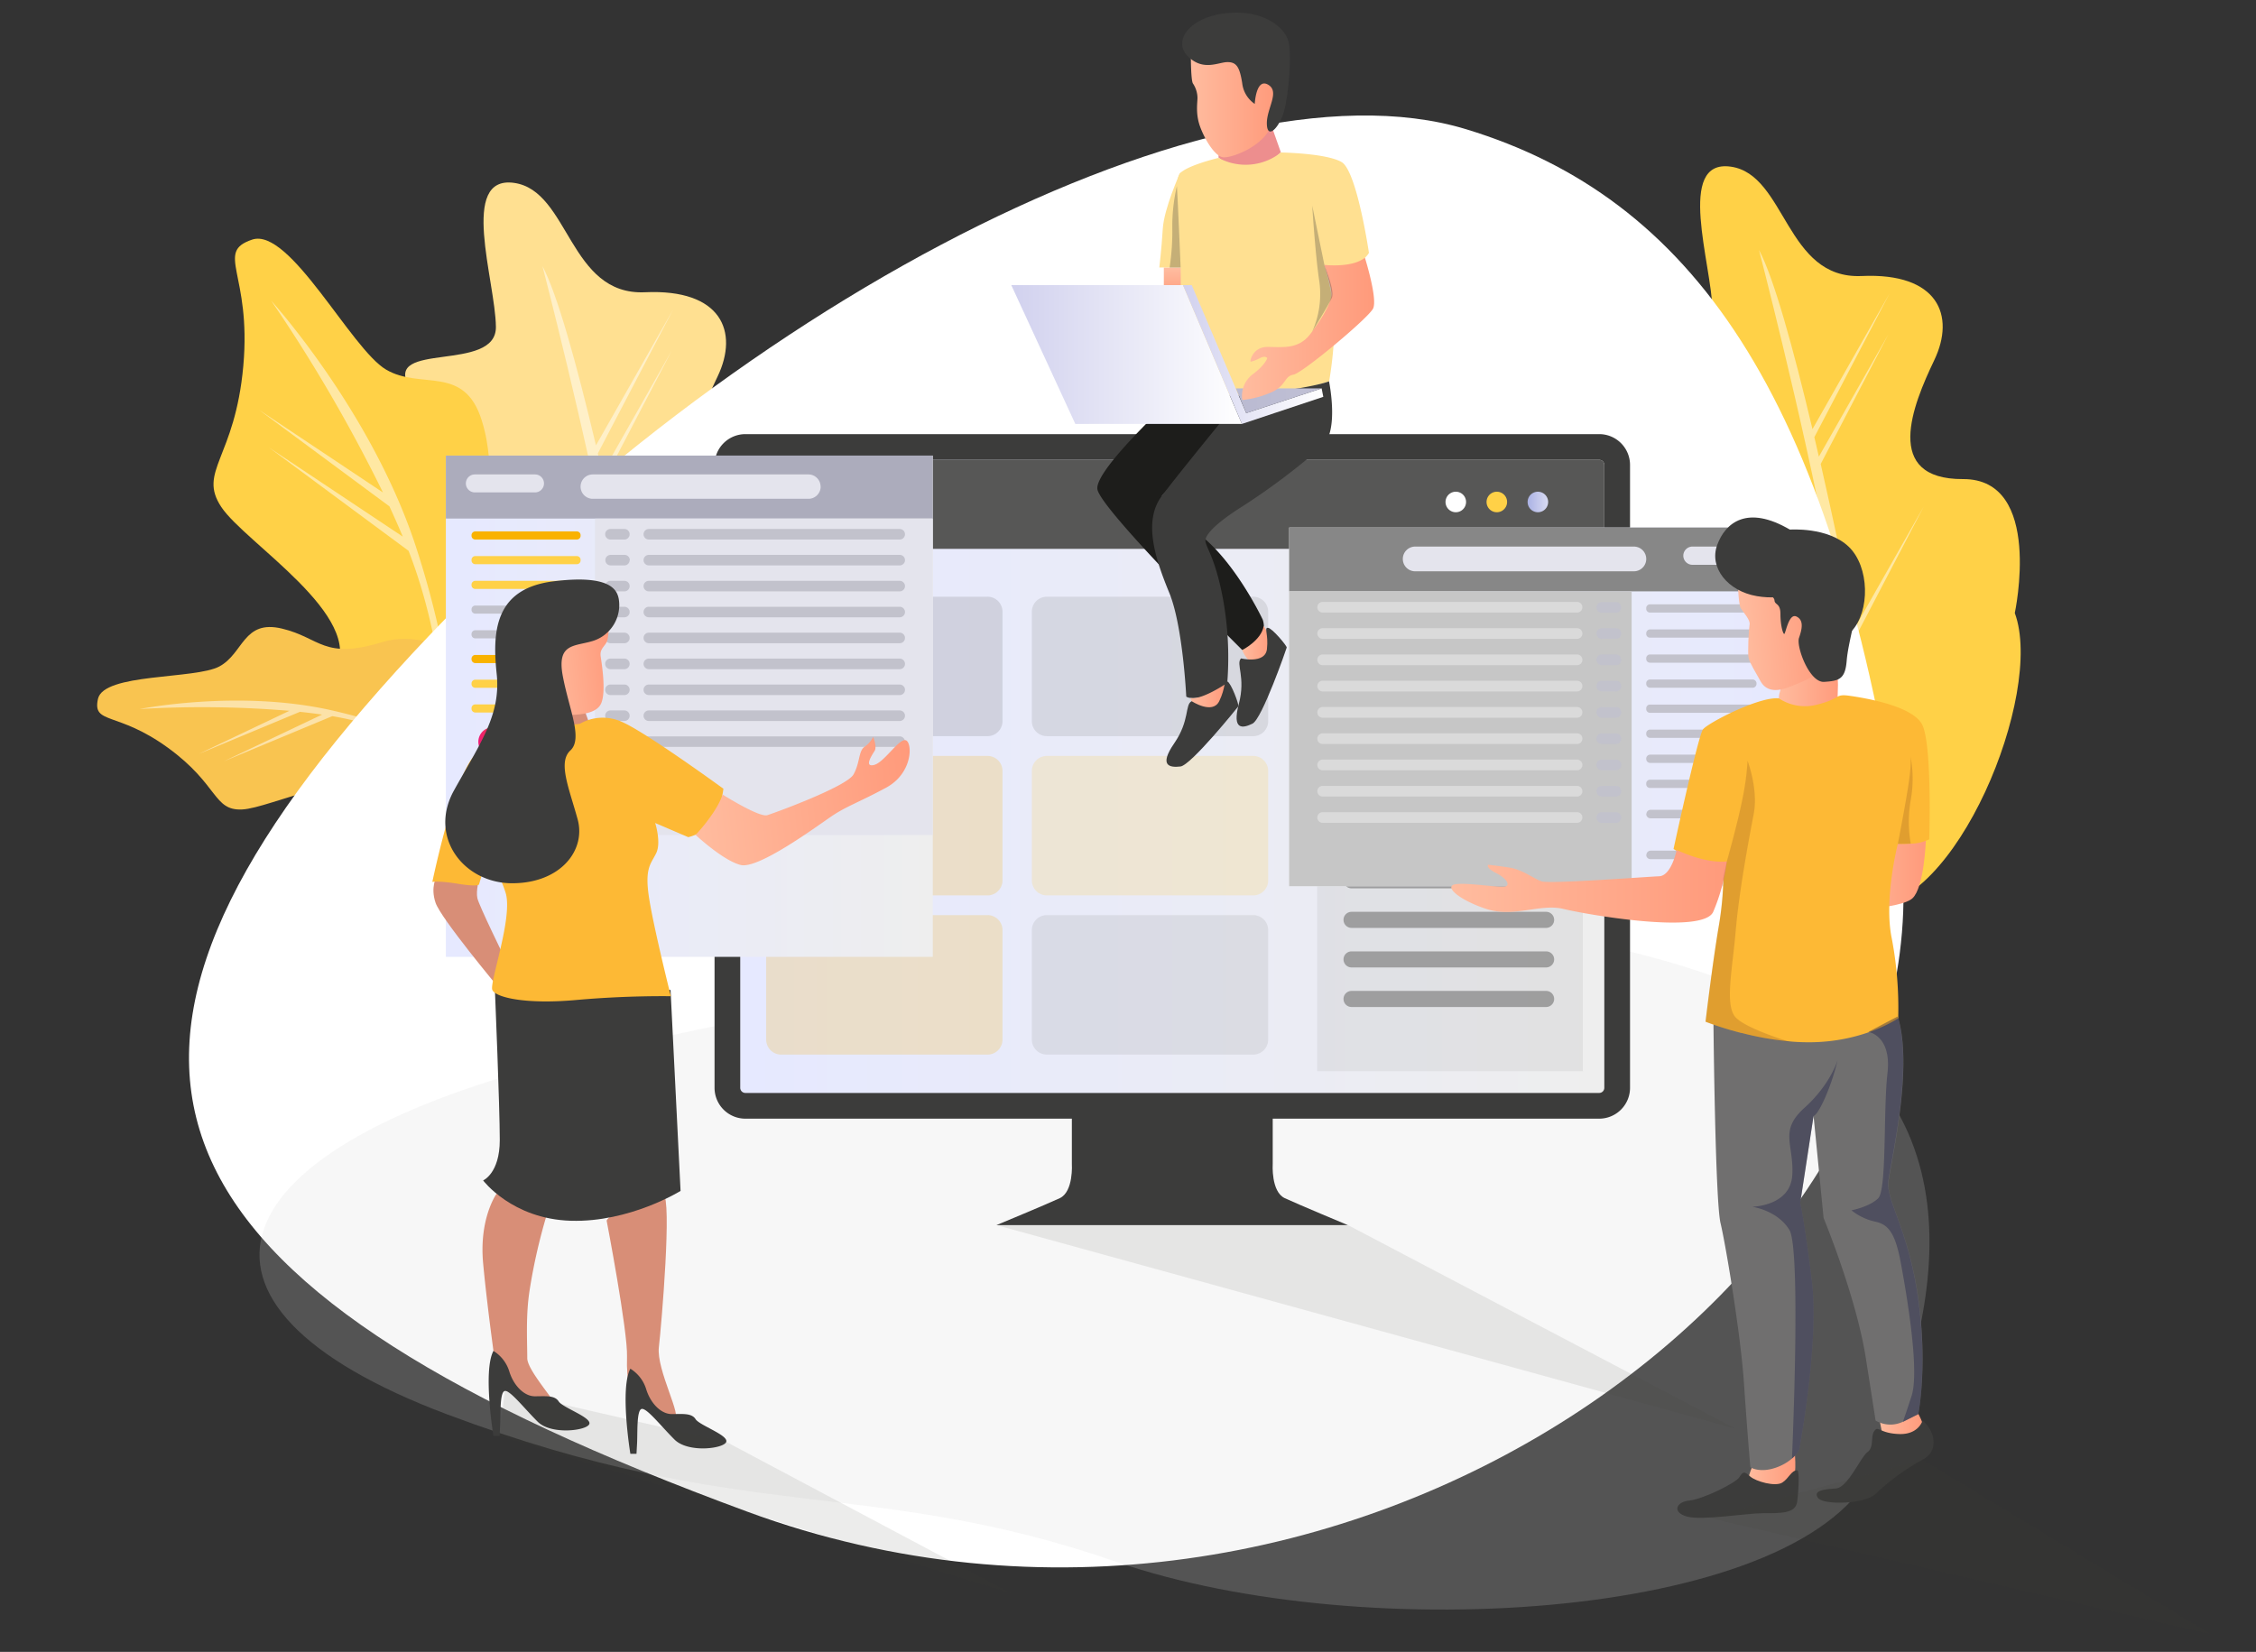 <svg id="Ebene_1" data-name="Ebene 1" xmlns="http://www.w3.org/2000/svg" xmlns:xlink="http://www.w3.org/1999/xlink" viewBox="0 0 600 439.41"><rect x="0" y="0" width="600" height="439.41" fill="#333333" stroke="none"/><defs><style>.cls-1,.cls-17{fill:#ffd147;}.cls-2,.cls-5{fill:#fff;}.cls-2{opacity:0.5;}.cls-3{fill:#ffe091;}.cls-4{fill:#f9c450;}.cls-24,.cls-6{fill:#dadada;}.cls-11,.cls-14,.cls-15,.cls-16,.cls-17,.cls-18,.cls-6{opacity:0.2;}.cls-45,.cls-54,.cls-7{fill:#3c3c3b;}.cls-8{fill:url(#linear-gradient);}.cls-9{fill:#575756;}.cls-10{fill:url(#linear-gradient-2);}.cls-11{fill:#b2b2b2;}.cls-12{fill:url(#linear-gradient-3);}.cls-13{fill:#828282;opacity:0.7;}.cls-14,.cls-27{fill:#706f6f;}.cls-15,.cls-20{fill:#878787;}.cls-16,.cls-48{fill:#f9b200;}.cls-18{fill:#9d9d9c;}.cls-19{fill:url(#linear-gradient-4);}.cls-21{fill:#c6c6c6;}.cls-22{fill:#e4e4ed;}.cls-23{fill:#c2c2cc;}.cls-25{fill:url(#linear-gradient-5);}.cls-26{fill:url(#linear-gradient-6);}.cls-28{fill:url(#linear-gradient-7);}.cls-29{fill:url(#linear-gradient-8);}.cls-30{fill:url(#linear-gradient-9);}.cls-31{fill:#fdb935;}.cls-32{fill:url(#linear-gradient-10);}.cls-33{fill:#3f0c12;opacity:0.15;}.cls-34{fill:#1f1f47;opacity:0.4;}.cls-35{fill:url(#linear-gradient-11);}.cls-36{fill:#ed8e8e;}.cls-37{fill:url(#linear-gradient-12);}.cls-38{fill:#1d1d1b;}.cls-39{fill:url(#linear-gradient-13);}.cls-40{fill:url(#linear-gradient-14);}.cls-41{fill:url(#linear-gradient-15);}.cls-42{fill:url(#linear-gradient-16);}.cls-43{fill:url(#linear-gradient-17);}.cls-44{fill:url(#linear-gradient-18);}.cls-45{opacity:0.3;}.cls-46{fill:url(#linear-gradient-19);}.cls-47{fill:#acacbc;}.cls-49{fill:url(#linear-gradient-20);}.cls-50{fill:url(#linear-gradient-21);}.cls-51{fill:#d88e77;}.cls-52{fill:url(#linear-gradient-22);}.cls-53{fill:url(#linear-gradient-23);}.cls-54{opacity:0.1;}</style><linearGradient id="linear-gradient" x1="196.87" y1="206.52" x2="426.68" y2="206.52" gradientUnits="userSpaceOnUse"><stop offset="0" stop-color="#e6e9ff"/><stop offset="1" stop-color="#eee"/></linearGradient><linearGradient id="linear-gradient-2" x1="406.28" y1="133.52" x2="411.74" y2="133.52" gradientUnits="userSpaceOnUse"><stop offset="0" stop-color="#abb2e4"/><stop offset="1" stop-color="#d9dcf3"/></linearGradient><linearGradient id="linear-gradient-3" x1="356.3" y1="163.11" x2="398.1" y2="163.11" gradientUnits="userSpaceOnUse"><stop offset="0" stop-color="#ed1775"/><stop offset="1" stop-color="#f26922"/></linearGradient><linearGradient id="linear-gradient-4" x1="13021.09" y1="188.03" x2="13152.39" y2="188.03" gradientTransform="matrix(-1, 0, 0, 1, 13495.25, 0)" xlink:href="#linear-gradient"/><linearGradient id="linear-gradient-5" x1="-2990.26" y1="378.75" x2="-2978.61" y2="378.75" gradientTransform="translate(3490.02)" gradientUnits="userSpaceOnUse"><stop offset="0" stop-color="#ffbc9f"/><stop offset="1" stop-color="#ff9a7b"/></linearGradient><linearGradient id="linear-gradient-6" x1="-3025.21" y1="391.92" x2="-3012.53" y2="391.92" xlink:href="#linear-gradient-5"/><linearGradient id="linear-gradient-7" x1="-3000.45" y1="231.54" x2="-2977.83" y2="231.54" xlink:href="#linear-gradient-5"/><linearGradient id="linear-gradient-8" x1="-3016.91" y1="183.8" x2="-3000.65" y2="183.8" xlink:href="#linear-gradient-5"/><linearGradient id="linear-gradient-9" x1="-3010.28" y1="-144.55" x2="-2987.89" y2="-144.55" gradientTransform="translate(3474.34 43.19) rotate(-5.12)" xlink:href="#linear-gradient-5"/><linearGradient id="linear-gradient-10" x1="-3104.03" y1="235.76" x2="-3030.74" y2="235.76" xlink:href="#linear-gradient-5"/><linearGradient id="linear-gradient-11" x1="11007.74" y1="71.52" x2="11007.74" y2="79.31" gradientTransform="translate(-10695.09)" xlink:href="#linear-gradient-5"/><linearGradient id="linear-gradient-12" x1="11011.81" y1="28.47" x2="11034.53" y2="28.47" gradientTransform="translate(-10695.09)" xlink:href="#linear-gradient-5"/><linearGradient id="linear-gradient-13" x1="11011.7" y1="185.42" x2="11021.13" y2="185.42" gradientTransform="translate(-10695.09)" xlink:href="#linear-gradient-5"/><linearGradient id="linear-gradient-14" x1="11025.43" y1="171.57" x2="11033.33" y2="171.57" gradientTransform="translate(-10695.09)" xlink:href="#linear-gradient-5"/><linearGradient id="linear-gradient-15" x1="10964.05" y1="94.3" x2="11025.38" y2="94.3" gradientTransform="translate(-10695.09)" gradientUnits="userSpaceOnUse"><stop offset="0" stop-color="#d1d1ee"/><stop offset="1" stop-color="#fff"/></linearGradient><linearGradient id="linear-gradient-16" x1="11009.71" y1="94.3" x2="11047.03" y2="94.3" xlink:href="#linear-gradient-15"/><linearGradient id="linear-gradient-17" x1="11023.79" y1="106.6" x2="11046.59" y2="106.6" gradientTransform="translate(-10695.09)" gradientUnits="userSpaceOnUse"><stop offset="0" stop-color="#babad1"/><stop offset="1" stop-color="#c0c0d5"/></linearGradient><linearGradient id="linear-gradient-18" x1="11025.44" y1="87.46" x2="11060.55" y2="87.46" gradientTransform="translate(-10695.09)" xlink:href="#linear-gradient-5"/><linearGradient id="linear-gradient-19" x1="118.58" y1="187.86" x2="248.08" y2="187.86" xlink:href="#linear-gradient"/><linearGradient id="linear-gradient-20" x1="127.18" y1="197.32" x2="134.96" y2="197.32" xlink:href="#linear-gradient-3"/><linearGradient id="linear-gradient-21" x1="127.18" y1="208.07" x2="134.96" y2="208.07" gradientUnits="userSpaceOnUse"><stop offset="0" stop-color="#50a3e2"/><stop offset="1" stop-color="#4452b3"/></linearGradient><linearGradient id="linear-gradient-22" x1="167.36" y1="139.08" x2="186.81" y2="139.08" gradientTransform="translate(-37.15 57.8) rotate(-6.03)" xlink:href="#linear-gradient-5"/><linearGradient id="linear-gradient-23" x1="203.59" y1="180.9" x2="262.64" y2="180.9" gradientTransform="translate(-37.15 57.8) rotate(-6.03)" xlink:href="#linear-gradient-5"/></defs><path class="cls-1" d="M535.85,163.07s7.69-35.73-13.76-35.63-13.39-19.66-7.67-31.61,1-23.34-19.29-22.41-20.08-27-34.81-29.09-5.05,26-4.86,38.29-30.07,3.67-23.09,15.91,22.36,30.41,16.39,35.38-16.3,13.05-5.31,21,25.55,14.91,22.1,26.86S443.48,198.13,454,208.31s19.39,31.54,42.64,32.84S543.82,184.6,535.85,163.07Z"/><path class="cls-2" d="M502.06,210.41s-.18-1-.52-2.79l.28-1.26-.53-.05c-.3-1.64-.7-3.73-1.18-6.21l0-.1h0c-1.45-7.58-3.61-18.7-6.19-31.37l17.71-33.88-18.11,31.9c-2.77-13.57-6-28.76-9.29-43.23l18-34.5-18.49,32.55q-.6-2.61-1.2-5.18l20-38.24-20.5,36.1c-5.12-21.6-10.29-40.32-14.22-47.65,0,0,11.39,43.75,18.32,80.19l-31.93-12.35,32.29,14.25c.22,1.22.45,2.44.67,3.64,3.55,19.7,7.16,36.25,9.78,47.5l-33.45-2.84,33.87,4.64c.39,1.64.75,3.16,1.09,4.54l-33.27-2.82,33.7,4.61c1.23,5,2,7.81,2,7.81Z"/><path class="cls-3" d="M212.28,167.39s7.69-35.73-13.77-35.63-13.38-19.66-7.66-31.61,1-23.34-19.29-22.41-20.09-27-34.82-29.09-5,25.95-4.85,38.29-30.07,3.67-23.09,15.91,22.36,30.41,16.38,35.38-16.29,13.05-5.3,21S145.42,174.09,142,186s-22.07,16.41-11.59,26.6,19.39,31.53,42.65,32.83S220.25,188.92,212.28,167.39Z"/><path class="cls-2" d="M178.49,214.73s-.18-1-.52-2.79l.28-1.26-.53-.05c-.31-1.64-.7-3.73-1.18-6.21l0-.1h0c-1.45-7.58-3.61-18.69-6.18-31.37l17.71-33.88L169.93,171c-2.76-13.57-6-28.76-9.28-43.23l18-34.5L160.2,125.79q-.6-2.61-1.2-5.18l20-38.24-20.5,36.1c-5.12-21.6-10.29-40.32-14.22-47.65,0,0,11.39,43.75,18.32,80.19l-31.93-12.35,32.28,14.25c.23,1.22.46,2.44.67,3.64,3.56,19.7,7.17,36.25,9.79,47.5L140,201.21l33.87,4.64c.39,1.64.75,3.16,1.09,4.54l-33.27-2.82,33.7,4.61c1.23,5,2,7.81,2,7.81Z"/><path class="cls-1" d="M153.89,204s8.36-38.88-9.88-55.38-11.2-21.83-15.89-36.81-16.18-8-25.48-13.52S77.06,60.37,67.06,63.74s-.14,8.93-2.35,33.59-12.18,28-5.85,37.54,38.4,29,30.29,43.57-19.86,17.91-5.6,27-2.09,30,16.65,34.86S148.33,234.82,153.89,204Z"/><path class="cls-2" d="M122.34,211.86s0-6.47-1.16-16.76l24.42-26.42-24.57,24v.9q-.31-2.77-.74-5.85l24-26L120,185.49A237.56,237.56,0,0,0,110.14,144c-12-35.34-38-64-38-64a412.45,412.45,0,0,1,29.71,51L68.86,109l34.71,25.69c1.23,2.66,2.42,5.35,3.55,8.05L71.48,119l37.18,27.52c12.52,32.1,10.29,67,10.29,67Z"/><path class="cls-4" d="M137.34,184.23s-19.62-18.32-35.49-13.47S85.32,169.68,75,167.21s-10.21,6.61-16.66,10.07S27.55,179,26.05,185.92s5.11,3.17,18.63,13,12,16.76,19.71,16.4,30.1-12.19,35.74-2.44,3.48,17.71,13.7,12.6,16.65,11.61,26,2.44S153.29,198.14,137.34,184.23Z"/><path class="cls-2" d="M131,205.24s-3.76-2.22-10.1-5.14L114,176.81l5.39,22.54.51.32c-1.14-.52-2.36-1.06-3.64-1.6l-6.73-22.93,5.32,22.34a160.36,160.36,0,0,0-27.45-8.71c-24.61-5.32-50.26-.16-50.26-.16a278.79,278.79,0,0,1,39.82.47L52.86,200.55l26.91-11.2c2,.21,3.94.46,5.89.73L59.55,202.5l28.83-12c22.92,3.87,42.34,17.25,42.34,17.25Z"/><path class="cls-5" d="M389.91,34.37c59.46,18.09,97,69.59,115,186.29S356.26,460.06,198.75,402.11,12,286.78,97,188C184.54,86.25,320.55,13.27,389.91,34.37Z"/><path class="cls-6" d="M334.19,252.28s-87.1,5.86-182.56,29.34S41,346.92,118.87,376.21c79.2,29.77,112,16.42,178,39.23s184.36,15.37,201.87-25.83S530.37,288.74,462,262.06,334.19,252.28,334.19,252.28Z"/><path class="cls-7" d="M341.7,318.72c-3.71-1.73-3.21-9.15-3.21-9.15v-15H285.07v15s.49,7.42-3.22,9.15S265,325.89,265,325.89h93.48S345.41,320.44,341.7,318.72Z"/><path class="cls-7" d="M198.25,115.48H425.32a8.2,8.2,0,0,1,8.2,8.2V289.36a8.21,8.21,0,0,1-8.21,8.21H198.24a8.2,8.2,0,0,1-8.2-8.2V123.69a8.21,8.21,0,0,1,8.21-8.21Z"/><path class="cls-8" d="M426.68,123.69V289.35a1.37,1.37,0,0,1-1.36,1.38H198.24a1.37,1.37,0,0,1-1.37-1.38V123.69a1.37,1.37,0,0,1,1.37-1.37H425.32A1.36,1.36,0,0,1,426.68,123.69Z"/><path class="cls-9" d="M426.68,123.69V146H196.87V123.69a1.37,1.37,0,0,1,1.37-1.37H425.32A1.36,1.36,0,0,1,426.68,123.69Z"/><path class="cls-5" d="M389.91,133.52a2.73,2.73,0,1,1-2.72-2.72A2.72,2.72,0,0,1,389.91,133.52Z"/><path class="cls-1" d="M400.82,133.52a2.73,2.73,0,1,1-2.72-2.72A2.72,2.72,0,0,1,400.82,133.52Z"/><path class="cls-10" d="M411.74,133.52A2.73,2.73,0,1,1,409,130.8,2.73,2.73,0,0,1,411.74,133.52Z"/><rect class="cls-11" x="350.31" y="149.69" width="70.66" height="135.26"/><path class="cls-12" d="M398.1,163.11c0,2.41-2.28,4.37-5.08,4.37H361.38c-2.81,0-5.08-2-5.08-4.37h0c0-2.42,2.27-4.38,5.08-4.38H393c2.8,0,5.08,2,5.08,4.38Z"/><path class="cls-13" d="M413.34,181.55a2.14,2.14,0,0,1-2.14,2.14H359.45a2.13,2.13,0,0,1-2.13-2.14h0a2.13,2.13,0,0,1,2.13-2.14H411.2a2.14,2.14,0,0,1,2.14,2.14Z"/><path class="cls-13" d="M413.34,192.07a2.14,2.14,0,0,1-2.14,2.14H359.45a2.13,2.13,0,0,1-2.13-2.14h0a2.13,2.13,0,0,1,2.13-2.14H411.2a2.14,2.14,0,0,1,2.14,2.14Z"/><path class="cls-13" d="M413.34,202.59a2.14,2.14,0,0,1-2.14,2.15H359.45a2.14,2.14,0,0,1-2.13-2.15h0a2.13,2.13,0,0,1,2.13-2.14H411.2a2.14,2.14,0,0,1,2.14,2.14Z"/><path class="cls-13" d="M413.34,213.12a2.13,2.13,0,0,1-2.14,2.13H359.45a2.13,2.13,0,0,1-2.13-2.13h0a2.13,2.13,0,0,1,2.13-2.14H411.2a2.14,2.14,0,0,1,2.14,2.14Z"/><path class="cls-13" d="M413.34,223.64a2.14,2.14,0,0,1-2.14,2.14H359.45a2.13,2.13,0,0,1-2.13-2.14h0a2.13,2.13,0,0,1,2.13-2.14H411.2a2.14,2.14,0,0,1,2.14,2.14Z"/><path class="cls-13" d="M413.34,234.16a2.14,2.14,0,0,1-2.14,2.14H359.45a2.13,2.13,0,0,1-2.13-2.14h0a2.13,2.13,0,0,1,2.13-2.14H411.2a2.14,2.14,0,0,1,2.14,2.14Z"/><path class="cls-13" d="M413.34,244.68a2.14,2.14,0,0,1-2.14,2.15H359.45a2.14,2.14,0,0,1-2.13-2.15h0a2.13,2.13,0,0,1,2.13-2.13H411.2a2.13,2.13,0,0,1,2.14,2.13Z"/><path class="cls-13" d="M413.34,255.21a2.13,2.13,0,0,1-2.14,2.13H359.45a2.13,2.13,0,0,1-2.13-2.13h0a2.13,2.13,0,0,1,2.13-2.14H411.2a2.14,2.14,0,0,1,2.14,2.14Z"/><path class="cls-13" d="M413.34,265.73a2.14,2.14,0,0,1-2.14,2.14H359.45a2.13,2.13,0,0,1-2.13-2.14h0a2.13,2.13,0,0,1,2.13-2.14H411.2a2.14,2.14,0,0,1,2.14,2.14Z"/><path class="cls-14" d="M266.62,192a4,4,0,0,1-4.12,3.82H207.9a4,4,0,0,1-4.13-3.82V162.55a4,4,0,0,1,4.13-3.82h54.6a4,4,0,0,1,4.12,3.82Z"/><path class="cls-15" d="M337.28,192a4,4,0,0,1-4.12,3.82h-54.6a4,4,0,0,1-4.13-3.82V162.55a4,4,0,0,1,4.13-3.82h54.6a4,4,0,0,1,4.12,3.82Z"/><path class="cls-16" d="M266.62,234.36a4,4,0,0,1-4.12,3.82H207.9a4,4,0,0,1-4.13-3.82V204.9a4,4,0,0,1,4.13-3.82h54.6a4,4,0,0,1,4.12,3.82Z"/><path class="cls-17" d="M337.28,234.36a4,4,0,0,1-4.12,3.82h-54.6a4,4,0,0,1-4.13-3.82V204.9a4,4,0,0,1,4.13-3.82h54.6a4,4,0,0,1,4.12,3.82Z"/><path class="cls-16" d="M266.62,276.71a4,4,0,0,1-4.12,3.82H207.9a4,4,0,0,1-4.13-3.82V247.24a4,4,0,0,1,4.13-3.82h54.6a4,4,0,0,1,4.12,3.82Z"/><path class="cls-18" d="M337.28,276.71a4,4,0,0,1-4.12,3.82h-54.6a4,4,0,0,1-4.13-3.82V247.24a4,4,0,0,1,4.13-3.82h54.6a4,4,0,0,1,4.12,3.83Z"/><rect class="cls-19" x="342.86" y="140.32" width="131.29" height="95.42"/><rect class="cls-20" x="342.86" y="140.32" width="131.29" height="16.98"/><rect class="cls-21" x="342.86" y="157.3" width="91.09" height="78.43"/><path class="cls-22" d="M447.69,147.82a2.43,2.43,0,0,0,2.43,2.42h16.21a2.43,2.43,0,0,0,2.42-2.42h0a2.43,2.43,0,0,0-2.42-2.43H450.12a2.43,2.43,0,0,0-2.43,2.43Z"/><path class="cls-22" d="M373.09,148.68a3.28,3.28,0,0,0,3.28,3.29h58.17a3.29,3.29,0,0,0,3.29-3.29h0a3.29,3.29,0,0,0-3.29-3.29H376.37a3.29,3.29,0,0,0-3.28,3.29Z"/><path class="cls-23" d="M424.59,161.53A1.42,1.42,0,0,0,426,163h3.77a1.42,1.42,0,0,0,1.42-1.42h0a1.43,1.43,0,0,0-1.42-1.42H426a1.43,1.43,0,0,0-1.42,1.42Z"/><path class="cls-24" d="M350.35,161.53a1.43,1.43,0,0,0,1.42,1.42h67.65a1.42,1.42,0,0,0,1.43-1.42h0a1.43,1.43,0,0,0-1.43-1.42H351.77a1.43,1.43,0,0,0-1.42,1.42Z"/><path class="cls-23" d="M424.59,168.52a1.43,1.43,0,0,0,1.42,1.42h3.77a1.43,1.43,0,0,0,1.42-1.42h0a1.43,1.43,0,0,0-1.42-1.42H426a1.43,1.43,0,0,0-1.42,1.42Z"/><path class="cls-24" d="M350.35,168.52a1.43,1.43,0,0,0,1.42,1.42h67.65a1.43,1.43,0,0,0,1.43-1.42h0a1.43,1.43,0,0,0-1.43-1.42H351.77a1.43,1.43,0,0,0-1.42,1.42Z"/><path class="cls-23" d="M424.59,175.51a1.43,1.43,0,0,0,1.42,1.43h3.77a1.43,1.43,0,0,0,1.42-1.43h0a1.43,1.43,0,0,0-1.42-1.42H426a1.43,1.43,0,0,0-1.42,1.42Z"/><path class="cls-24" d="M350.35,175.51a1.43,1.43,0,0,0,1.42,1.43h67.65a1.43,1.43,0,0,0,1.43-1.43h0a1.43,1.43,0,0,0-1.43-1.42H351.77a1.43,1.43,0,0,0-1.42,1.42Z"/><path class="cls-23" d="M424.59,182.5a1.43,1.43,0,0,0,1.42,1.43h3.77a1.43,1.43,0,0,0,1.42-1.43h0a1.43,1.43,0,0,0-1.42-1.42H426a1.43,1.43,0,0,0-1.42,1.42Z"/><path class="cls-24" d="M350.35,182.5a1.43,1.43,0,0,0,1.42,1.43h67.65a1.43,1.43,0,0,0,1.43-1.43h0a1.43,1.43,0,0,0-1.43-1.42H351.77a1.43,1.43,0,0,0-1.42,1.42Z"/><path class="cls-23" d="M424.59,189.49a1.43,1.43,0,0,0,1.42,1.43h3.77a1.43,1.43,0,0,0,1.42-1.43h0a1.43,1.43,0,0,0-1.42-1.42H426a1.43,1.43,0,0,0-1.42,1.42Z"/><path class="cls-24" d="M350.35,189.49a1.43,1.43,0,0,0,1.42,1.43h67.65a1.43,1.43,0,0,0,1.43-1.43h0a1.43,1.43,0,0,0-1.43-1.42H351.77a1.43,1.43,0,0,0-1.42,1.42Z"/><path class="cls-23" d="M424.59,196.49a1.43,1.43,0,0,0,1.42,1.42h3.77a1.43,1.43,0,0,0,1.42-1.42h0a1.42,1.42,0,0,0-1.42-1.42H426a1.42,1.42,0,0,0-1.42,1.42Z"/><path class="cls-24" d="M350.35,196.49a1.43,1.43,0,0,0,1.42,1.42h67.65a1.43,1.43,0,0,0,1.43-1.42h0a1.42,1.42,0,0,0-1.43-1.42H351.77a1.42,1.42,0,0,0-1.42,1.42Z"/><path class="cls-23" d="M424.59,203.48A1.43,1.43,0,0,0,426,204.9h3.77a1.43,1.43,0,0,0,1.42-1.42h0a1.42,1.42,0,0,0-1.42-1.42H426a1.42,1.42,0,0,0-1.42,1.42Z"/><path class="cls-24" d="M350.35,203.48a1.43,1.43,0,0,0,1.42,1.42h67.65a1.43,1.43,0,0,0,1.43-1.42h0a1.42,1.42,0,0,0-1.43-1.42H351.77a1.42,1.42,0,0,0-1.42,1.42Z"/><path class="cls-23" d="M424.59,210.47a1.43,1.43,0,0,0,1.42,1.42h3.77a1.43,1.43,0,0,0,1.42-1.42h0a1.42,1.42,0,0,0-1.42-1.42H426a1.42,1.42,0,0,0-1.42,1.42Z"/><path class="cls-24" d="M350.35,210.47a1.43,1.43,0,0,0,1.42,1.42h67.65a1.43,1.43,0,0,0,1.43-1.42h0a1.42,1.42,0,0,0-1.43-1.42H351.77a1.42,1.42,0,0,0-1.42,1.42Z"/><path class="cls-23" d="M424.59,217.46a1.43,1.43,0,0,0,1.42,1.42h3.77a1.43,1.43,0,0,0,1.42-1.42h0a1.43,1.43,0,0,0-1.42-1.42H426a1.43,1.43,0,0,0-1.42,1.42Z"/><path class="cls-24" d="M350.35,217.46a1.43,1.43,0,0,0,1.42,1.42h67.65a1.43,1.43,0,0,0,1.43-1.42h0a1.42,1.42,0,0,0-1.43-1.42H351.77a1.42,1.42,0,0,0-1.42,1.42Z"/><path class="cls-23" d="M437.83,161.86a1,1,0,0,0,1,1.09h27.33a1.05,1.05,0,0,0,1-1.09h0a1.05,1.05,0,0,0-1-1.1H438.83a1,1,0,0,0-1,1.1Z"/><path class="cls-23" d="M437.83,168.52a1,1,0,0,0,1,1.1h27.33a1.05,1.05,0,0,0,1-1.1h0a1.06,1.06,0,0,0-1-1.1H438.83a1.05,1.05,0,0,0-1,1.1Z"/><path class="cls-23" d="M437.83,175.18a1,1,0,0,0,1,1.1h27.33a1.05,1.05,0,0,0,1-1.1h0a1.05,1.05,0,0,0-1-1.09H438.83a1,1,0,0,0-1,1.09Z"/><path class="cls-23" d="M437.83,181.85a1.05,1.05,0,0,0,1,1.1h27.33a1.06,1.06,0,0,0,1-1.1h0a1.05,1.05,0,0,0-1-1.1H438.83a1,1,0,0,0-1,1.1Z"/><path class="cls-23" d="M437.83,188.51a1,1,0,0,0,1,1.1h27.33a1.05,1.05,0,0,0,1-1.1h0a1.05,1.05,0,0,0-1-1.09H438.83a1,1,0,0,0-1,1.09Z"/><path class="cls-23" d="M437.83,195.17a1,1,0,0,0,1,1.1h27.33a1.05,1.05,0,0,0,1-1.1h0a1.05,1.05,0,0,0-1-1.09H438.83a1,1,0,0,0-1,1.09Z"/><path class="cls-23" d="M437.83,201.84a1.05,1.05,0,0,0,1,1.1h27.33a1.06,1.06,0,0,0,1-1.1h0a1.06,1.06,0,0,0-1-1.1H438.83a1.05,1.05,0,0,0-1,1.1Z"/><path class="cls-23" d="M437.83,208.5a1,1,0,0,0,1,1.1h27.33a1.05,1.05,0,0,0,1-1.1h0a1.05,1.05,0,0,0-1-1.09H438.83a1,1,0,0,0-1,1.09Z"/><path class="cls-23" d="M457.55,217.5a3.94,3.94,0,1,0,3.94-3.94A3.94,3.94,0,0,0,457.55,217.5Z"/><path class="cls-23" d="M457.55,228.41a3.94,3.94,0,1,0,3.94-3.95A3.94,3.94,0,0,0,457.55,228.41Z"/><path class="cls-23" d="M437.83,216.54a1.14,1.14,0,0,0,1.13,1.14h14.5a1.13,1.13,0,0,0,1.13-1.14h0a1.12,1.12,0,0,0-1.13-1.13H439a1.13,1.13,0,0,0-1.13,1.13Z"/><path class="cls-23" d="M437.83,227.41a1.13,1.13,0,0,0,1.13,1.13h14.5a1.12,1.12,0,0,0,1.13-1.13h0a1.13,1.13,0,0,0-1.13-1.13H439a1.14,1.14,0,0,0-1.13,1.13Z"/><path class="cls-25" d="M509,374s3,4.8,2.34,5.78a11.94,11.94,0,0,1-6.35,3.63c-2.66.39-4.42-2.16-4.42-2.16l-.78-4Z"/><path class="cls-26" d="M477.31,386.37s.88,7.36-1.28,9.32-10.78,2.74-11.17,0,1.57-6.38,1.57-6.38Z"/><path class="cls-27" d="M510.18,376.18l-4,2s0,0-.07,0a7.69,7.69,0,0,1-7.29-.32s0-.12-2.54-16.28C493.78,345.2,485,324,485,324l-2.67-27.15L478.78,320s1.13,4.51,3.12,20.93-3.41,44.84-3.41,44.84a7.94,7.94,0,0,1-1.84,2.15l-.06.06a13.21,13.21,0,0,1-4,2.32c-4.53,1.69-7.07,0-7.07,0s-.85-9.78-1.71-22.51-4.8-36.48-6.22-42.42-1.88-52.89-1.88-52.89,44.34-15,49-2c.05.13.09.25.14.37,4,13.64-2,38.4-2.59,43.49s5.39,13,7.93,31.11S510.18,376.18,510.18,376.18Z"/><path class="cls-28" d="M512.19,223.66s-.44,12.44-3.57,15.3-19.05,3.26-19.05,3.26l10.75-21.36Z"/><path class="cls-29" d="M473.33,178.82s.76,3.26,0,5.36.56,7,1.11,7.78,2.16-2.76,8.27-3.86,7.3,2.89,6.39,1.79.09-8.09-.45-9.73-1.37-4.65-1.37-4.65Z"/><path class="cls-30" d="M462.14,152.86s.09,7.78.84,8.95,2.55,3.1,2.34,4.28-.58,7.69-.25,9,1.8,3.68,3.15,6.11,3.84,3.07,7.81,1.49,9.36-3.83,10-6.28-1.19-23.15-7.46-25.47S462.14,152.86,462.14,152.86Z"/><path class="cls-7" d="M459.65,145.32c-3.53,4,.89,9.83,5.65,11.25s6.54,1.92,6.64,3.16,1.58.66,1.58,3.6.64,5.21,1,5.3,1.17-5.59,3.24-4.64,1.49,3.41.7,5.69,2.75,11.95,6.68,11.7,5.61-.68,6-5.62,3-13.38,3.48-19.07a13.92,13.92,0,0,0-6.45-13.17C483.93,140.77,465.69,138.5,459.65,145.32Z"/><path class="cls-31" d="M513.09,223.27a11.74,11.74,0,0,1-4.93,1.15,23.82,23.82,0,0,1-3.42.06s-3.78,14.72-1.61,25.14a98.75,98.75,0,0,1,1.71,21.25S496,277,482,277.24a55.61,55.61,0,0,1-6.06-.22,78.52,78.52,0,0,1-12.68-2.24l-.12,0c-.86-.22-1.7-.46-2.47-.68h-.06c-4.24-1.22-7-2.32-7-2.32s1.76-15,3.49-25.27a85,85,0,0,0,1.25-12.93c0-1.22,0-2.11-.05-2.69-.31.28-1.31.31-4.12-.65a40.13,40.13,0,0,1-9.09-4.41s6.52-30.08,7.83-31.81,15.07-8.82,20.19-8.25a12.63,12.63,0,0,0,10.37,1.61c6.21-1.59,4.42-2.87,8.47-2.29s16.21,2.59,19.11,7.38S513.09,223.27,513.09,223.27Z"/><path class="cls-32" d="M445.92,226.09s-1.37,6.87-4.66,7-29.19,2.1-31.29,1.35-5.09-3.13-8.53-3.66-5.7-.75-5.7-.75-.59.82,2.1,2.17,3.89,3.14,2.55,3.59-9.74-1.05-13.18-.6.75,4.19,8.08,6.59,14.38-1.5,20.51,0,37,6.88,39.83.8a50.34,50.34,0,0,0,3.65-13.44S454.35,230,445.92,226.09Z"/><path class="cls-33" d="M476.65,277.25a93.15,93.15,0,0,1-13.42-2.47l-.12,0-.23-.07c-.74-.22-1.5-.43-2.24-.61h-.06c-4.24-1.22-7-2.32-7-2.32s1.76-15,3.49-25.27a85,85,0,0,0,1.25-12.93l.93-4.39s2.88-10.19,4.15-16.6a70.74,70.74,0,0,0,1.38-10.21s2.9,7.56,1.64,14.11-3.9,20.64-4.78,31-3,20,0,23.17c2.57,2.68,11.59,5.62,14.24,6.43Z"/><path class="cls-7" d="M478,391.11c-1.64,0-2.18,2.12-4,3.27s-7-.28-8.55-1.65-1.81-1.4-2.86.22-9.78,5.85-13.3,6.2-4.66,3.1-.67,4.25,15.68-.88,20.34-.88,8.56.09,9-3S478.57,391.09,478,391.11Z"/><path class="cls-7" d="M511.31,377.87s-1,3.78-6.24,3.59-5.48-2.31-6.57-.82,0,4.29-1.83,5.63-5.24,9.47-8.4,9.67-6.13.57-4.77,2.51,12.44,1.71,15.36-1.1a59.58,59.58,0,0,1,12.45-9.06C515.91,385.91,514.5,380.43,511.31,377.87Z"/><path class="cls-33" d="M504.74,224.48s1.66-8.42,2.71-15,.66-8.36.66-8.36a32,32,0,0,1,.07,11.67,33.09,33.09,0,0,0,0,11.62Z"/><path class="cls-34" d="M488.73,282a60.27,60.27,0,0,1-3.31,9.94c-2.16,4.87-3.07,4.91-3.09,4.91L478.78,320s1.13,4.51,3.12,20.93-3.41,44.84-3.41,44.84a7.94,7.94,0,0,1-1.84,2.15l-.06.06s2.48-55.56-.68-60.8S466,321,466,321s10.18-.13,10.67-8.4-3.64-11.72,3.26-17.93S488.73,282,488.73,282Z"/><path class="cls-34" d="M510.18,376.18l-4,2s0,0-.07,0c.43-1.25,1.16-3.38,2.29-6.85,2.19-6.83-1.38-27.4-2.86-35.38s-3.31-10.27-6.87-11a15.39,15.39,0,0,1-6.26-3s4.79-.9,7.11-3.2,1.33-23.27,2.47-33.31-5.09-10.95-5.09-10.95l7.76-4.08c.05.13.09.25.14.37,4,13.64-2,38.4-2.59,43.49s5.39,13,7.93,31.11S510.18,376.18,510.18,376.18Z"/><path class="cls-7" d="M492.46,167.88s-2.72-10.69-8.56-10.84-9,2.84-16.67,1.53S454.5,151.05,456.69,145s8.06-10.74,19.34-4.12c0,0,10.09-.78,15.65,4.55S497.39,162.57,492.46,167.88Z"/><path class="cls-35" d="M309.53,71.15v9.1s6,1,6.23-1.72-1.35-7.38-1.35-7.38Z"/><path class="cls-3" d="M313.8,46.11s-4.21,9.28-4.55,14.76-.92,10.28-.92,10.28h9.25S318.38,42.23,313.8,46.11Z"/><path class="cls-36" d="M324.08,38.92v3a11.09,11.09,0,0,0,8.29,2.73,13.29,13.29,0,0,0,8.28-4.14l-2.88-8.15Z"/><path class="cls-37" d="M316.72,15.09s0,6.35.56,7.13a7.09,7.09,0,0,1,1.2,3.74c0,1.41-.56,4.31.71,7.77s4,8,6.22,8.12,9.26-2.46,12-7.05,2.81-14.28-.51-17.17S316.72,15.09,316.72,15.09Z"/><path class="cls-7" d="M315.8,14.85c-3.86-4,.55-10.35,10.46-11.35s15.57,3.9,16.46,7.68-.11,15.24-1.44,19.13-4.23,6.79-4.35,2.67,3.57-8.56.34-10.45-3.56,5.11-3.56,5.11a7.67,7.67,0,0,1-3.34-5.56c-.67-4.12-1.44-5.56-3.89-5.56S319.91,19.08,315.8,14.85Z"/><path class="cls-3" d="M324.08,42s-8.44,2-10.28,4.16-.28,15.15.15,24-.86,28.24-.86,28.24.87,6.15,13.4,7,27-3.94,27-3.94,1.73-9.52,1.3-17.13a57.07,57.07,0,0,0-2.59-13.85s1.4,1.48,5.94.51,5.94-3.72,5.94-3.72-3.2-21.79-7.27-24.16-16.13-2.55-16.13-2.55A15.14,15.14,0,0,1,324.08,42Z"/><path class="cls-38" d="M315.87,102.18s-25,22.45-24,28,38.52,42.73,38.52,42.73,1.84.3,4.24-2.55a5.45,5.45,0,0,0,1.2-5.54s-6.78-14.4-16-22-10.85-11-10.85-11l26-26.66S318.64,106,315.87,102.18Z"/><path class="cls-7" d="M353.46,101.44s2.76,13.14-1.78,17.25a181.24,181.24,0,0,1-21,15.85c-7.09,4.45-9.95,7.47-10.08,9.15s2.54,4.15,4.69,15.77a86.9,86.9,0,0,1,1.14,21.81,8.35,8.35,0,0,1-5.84,4c-4.4.95-5.1,0-5.1,0s-.89-18.74-4.49-27.52-7.14-19-2-25.83,21.39-26.6,21.39-26.6S347.86,103.49,353.46,101.44Z"/><path class="cls-39" d="M316.62,185.67a4.28,4.28,0,0,0,5.46,3.1c4.51-1,3.94-6.87,3.94-6.87S319.6,186.25,316.62,185.67Z"/><path class="cls-40" d="M336.09,166.51s3.57,5.24,1.5,8c-4.31,5.67-7.24-1.58-7.24-1.58S335.47,170.37,336.09,166.51Z"/><path class="cls-7" d="M316.94,186.52s5.54,3.63,7.32,0,1.14-5.63,2.16-5.25,3.17,6.27,2.92,6.62-12.59,15.68-15.39,16-5.85-.08-1.65-6.18S315.08,187.42,316.94,186.52Z"/><path class="cls-7" d="M330.06,175.14s6.44,1.54,6.89-2.47-.82-5.68.26-5.67,5.1,4.83,5,5.25-6.56,19-9.1,20.24-5.52,1.9-3.63-5.26S328.61,176.61,330.06,175.14Z"/><polygon class="cls-41" points="330.29 112.77 285.99 112.77 268.96 75.84 314.62 75.84 330.29 112.77"/><polygon class="cls-42" points="314.62 75.84 316.95 75.84 331.44 109.89 351.5 103.31 351.94 105.56 330.29 112.77 314.62 75.84"/><polygon class="cls-43" points="351.5 103.31 328.7 103.31 331.44 109.89 351.5 103.31"/><path class="cls-44" d="M363,68.53s3.45,11,2.18,13.55S346.4,99.25,344,99.66s-1.85,2.65-5.41,4.49a25.43,25.43,0,0,1-8.19,2.25,7.16,7.16,0,0,1,2.64-6.74c3.43-2.51,4-4.38,4-4.38s-.4-.81-2,0a9.65,9.65,0,0,1-2.38.93c-.39.15.4-3.9,4.36-3.92s8.26.78,11.48-3.45c3.45-4.53,5.47-8.39,5.6-10.31s-1.94-8.07-1.94-8.07S359.7,71.34,363,68.53Z"/><path class="cls-45" d="M349,54.71l3.28,16s2.77,6.63,1.95,8.48-5.23,9-5.23,9a24.45,24.45,0,0,0,1.9-13.2C349.8,67.78,349,54.71,349,54.71Z"/><path class="cls-45" d="M313,49.52a47,47,0,0,0-1.22,11,63.68,63.68,0,0,1-.71,10.64H314S313.25,53,313,49.52Z"/><rect class="cls-46" x="118.58" y="121.19" width="129.5" height="133.34"/><rect class="cls-47" x="118.58" y="121.19" width="129.5" height="16.75"/><rect class="cls-22" x="158.24" y="137.95" width="89.84" height="84.17"/><path class="cls-22" d="M144.68,128.59a2.39,2.39,0,0,1-2.39,2.39h-16a2.39,2.39,0,0,1-2.39-2.39h0a2.39,2.39,0,0,1,2.39-2.39h16a2.39,2.39,0,0,1,2.39,2.39Z"/><path class="cls-22" d="M218.26,129.44a3.24,3.24,0,0,1-3.24,3.24H157.65a3.24,3.24,0,0,1-3.24-3.24h0a3.24,3.24,0,0,1,3.24-3.24H215a3.24,3.24,0,0,1,3.24,3.24Z"/><path class="cls-23" d="M167.46,142.11a1.41,1.41,0,0,1-1.4,1.41h-3.71a1.4,1.4,0,0,1-1.4-1.41h0a1.4,1.4,0,0,1,1.4-1.4h3.71a1.4,1.4,0,0,1,1.4,1.4Z"/><path class="cls-23" d="M240.69,142.11a1.41,1.41,0,0,1-1.41,1.41H172.56a1.4,1.4,0,0,1-1.4-1.41h0a1.4,1.4,0,0,1,1.4-1.4h66.72a1.41,1.41,0,0,1,1.41,1.4Z"/><path class="cls-23" d="M167.46,149a1.4,1.4,0,0,1-1.4,1.4h-3.71A1.4,1.4,0,0,1,161,149h0a1.4,1.4,0,0,1,1.4-1.4h3.71a1.4,1.4,0,0,1,1.4,1.4Z"/><path class="cls-23" d="M240.69,149a1.41,1.41,0,0,1-1.41,1.4H172.56a1.4,1.4,0,0,1-1.4-1.4h0a1.4,1.4,0,0,1,1.4-1.4h66.72a1.41,1.41,0,0,1,1.41,1.4Z"/><path class="cls-23" d="M167.46,155.91a1.4,1.4,0,0,1-1.4,1.4h-3.71a1.4,1.4,0,0,1-1.4-1.4h0a1.4,1.4,0,0,1,1.4-1.41h3.71a1.41,1.41,0,0,1,1.4,1.41Z"/><path class="cls-23" d="M240.69,155.91a1.41,1.41,0,0,1-1.41,1.4H172.56a1.4,1.4,0,0,1-1.4-1.4h0a1.4,1.4,0,0,1,1.4-1.41h66.72a1.41,1.41,0,0,1,1.41,1.41Z"/><path class="cls-23" d="M167.46,162.8a1.4,1.4,0,0,1-1.4,1.4h-3.71a1.39,1.39,0,0,1-1.4-1.4h0a1.4,1.4,0,0,1,1.4-1.4h3.71a1.4,1.4,0,0,1,1.4,1.4Z"/><path class="cls-23" d="M240.69,162.8a1.4,1.4,0,0,1-1.41,1.4H172.56a1.39,1.39,0,0,1-1.4-1.4h0a1.4,1.4,0,0,1,1.4-1.4h66.72a1.41,1.41,0,0,1,1.41,1.4Z"/><path class="cls-23" d="M167.46,169.7a1.4,1.4,0,0,1-1.4,1.4h-3.71a1.4,1.4,0,0,1-1.4-1.4h0a1.4,1.4,0,0,1,1.4-1.41h3.71a1.41,1.41,0,0,1,1.4,1.41Z"/><path class="cls-23" d="M240.69,169.7a1.41,1.41,0,0,1-1.41,1.4H172.56a1.4,1.4,0,0,1-1.4-1.4h0a1.4,1.4,0,0,1,1.4-1.41h66.72a1.4,1.4,0,0,1,1.41,1.4Z"/><path class="cls-23" d="M167.46,176.59a1.41,1.41,0,0,1-1.4,1.41h-3.71a1.41,1.41,0,0,1-1.4-1.41h0a1.4,1.4,0,0,1,1.4-1.4h3.71a1.4,1.4,0,0,1,1.4,1.4Z"/><path class="cls-23" d="M240.69,176.59a1.41,1.41,0,0,1-1.41,1.41H172.56a1.41,1.41,0,0,1-1.4-1.41h0a1.4,1.4,0,0,1,1.4-1.4h66.72a1.41,1.41,0,0,1,1.41,1.4Z"/><path class="cls-23" d="M167.46,183.49a1.4,1.4,0,0,1-1.4,1.4h-3.71a1.4,1.4,0,0,1-1.4-1.4h0a1.39,1.39,0,0,1,1.4-1.4h3.71a1.4,1.4,0,0,1,1.4,1.4Z"/><path class="cls-23" d="M240.69,183.49a1.41,1.41,0,0,1-1.41,1.4H172.56a1.4,1.4,0,0,1-1.4-1.4h0a1.39,1.39,0,0,1,1.4-1.4h66.72a1.4,1.4,0,0,1,1.41,1.4Z"/><path class="cls-23" d="M167.46,190.38a1.41,1.41,0,0,1-1.4,1.41h-3.71a1.4,1.4,0,0,1-1.4-1.41h0a1.4,1.4,0,0,1,1.4-1.4h3.71a1.4,1.4,0,0,1,1.4,1.4Z"/><path class="cls-23" d="M240.69,190.38a1.41,1.41,0,0,1-1.41,1.41H172.56a1.4,1.4,0,0,1-1.4-1.41h0a1.4,1.4,0,0,1,1.4-1.4h66.72a1.41,1.41,0,0,1,1.41,1.4Z"/><path class="cls-23" d="M167.46,197.28a1.4,1.4,0,0,1-1.4,1.4h-3.71a1.4,1.4,0,0,1-1.4-1.4h0a1.4,1.4,0,0,1,1.4-1.4h3.71a1.4,1.4,0,0,1,1.4,1.4Z"/><path class="cls-23" d="M240.69,197.28a1.41,1.41,0,0,1-1.41,1.4H172.56a1.4,1.4,0,0,1-1.4-1.4h0a1.4,1.4,0,0,1,1.4-1.4h66.72a1.41,1.41,0,0,1,1.41,1.4Z"/><path class="cls-48" d="M154.41,142.44a1,1,0,0,1-1,1.08h-27a1,1,0,0,1-1-1.08h0a1,1,0,0,1,1-1.08h27a1,1,0,0,1,1,1.08Z"/><path class="cls-1" d="M154.41,149a1,1,0,0,1-1,1.08h-27a1,1,0,0,1-1-1.08h0a1,1,0,0,1,1-1.08h27a1,1,0,0,1,1,1.08Z"/><path class="cls-1" d="M154.41,155.58a1,1,0,0,1-1,1.08h-27a1,1,0,0,1-1-1.08h0a1,1,0,0,1,1-1.08h27a1,1,0,0,1,1,1.08Z"/><path class="cls-23" d="M154.41,162.15a1,1,0,0,1-1,1.08h-27a1,1,0,0,1-1-1.08h0a1,1,0,0,1,1-1.07h27a1,1,0,0,1,1,1.07Z"/><path class="cls-23" d="M154.41,168.72a1,1,0,0,1-1,1.09h-27a1,1,0,0,1-1-1.09h0a1,1,0,0,1,1-1.07h27a1,1,0,0,1,1,1.07Z"/><path class="cls-48" d="M154.41,175.3a1,1,0,0,1-1,1.08h-27a1,1,0,0,1-1-1.08h0a1,1,0,0,1,1-1.08h27a1,1,0,0,1,1,1.08Z"/><path class="cls-1" d="M154.41,181.87a1,1,0,0,1-1,1.09h-27a1,1,0,0,1-1-1.09h0a1,1,0,0,1,1-1.07h27a1,1,0,0,1,1,1.07Z"/><path class="cls-1" d="M154.41,188.44a1,1,0,0,1-1,1.09h-27a1,1,0,0,1-1-1.09h0a1,1,0,0,1,1-1.07h27a1,1,0,0,1,1,1.07Z"/><path class="cls-49" d="M135,197.32a3.89,3.89,0,1,1-3.89-3.88A3.89,3.89,0,0,1,135,197.32Z"/><path class="cls-50" d="M135,208.08a3.89,3.89,0,1,1-3.89-3.89A3.88,3.88,0,0,1,135,208.08Z"/><path class="cls-23" d="M154.41,196.37a1.12,1.12,0,0,1-1.12,1.12H139a1.12,1.12,0,0,1-1.12-1.12h0a1.12,1.12,0,0,1,1.12-1.12h14.3a1.12,1.12,0,0,1,1.12,1.12Z"/><path class="cls-23" d="M154.41,207.1a1.12,1.12,0,0,1-1.12,1.11H139a1.12,1.12,0,0,1-1.12-1.11h0A1.12,1.12,0,0,1,139,206h14.3a1.12,1.12,0,0,1,1.12,1.12Z"/><path class="cls-51" d="M161.35,324.75s5.64,29.36,5.41,36.19,1.17,9.88,1.17,9.88,8.71,6.59,11.3,6.59-4.71-12.94-4-19.06,3.53-39.29,1.17-40.82S161.11,323.52,161.35,324.75Z"/><path class="cls-51" d="M132.07,317.53S127.39,324,128.49,336s3.58,29.41,3.58,29.41,13.62,11.68,16.21,9.79c1.11-.8-8-10.31-8.05-13.89,0-4.8-.43-11.44.64-18.2a151.53,151.53,0,0,1,4.71-20.52Z"/><path class="cls-7" d="M178.34,263.32,181,316.79s-13.54,8.41-29.18,7.94S128.49,314,128.49,314s4.43-1.87,4.43-10.74-1.28-39.6-1.28-39.6Z"/><path class="cls-51" d="M127.5,233.59s-1,3.34-.53,5.37,7.25,15.85,7.25,15.85l-1.59,7.94s-15.38-18.43-16.79-22.61.25-6.85.25-6.85S123.21,235.38,127.5,233.59Z"/><polygon class="cls-51" points="155.64 189.4 156.68 192.28 151.49 194.63 149.55 188.92 155.64 189.4"/><path class="cls-52" d="M161.94,164.08s.14,5.49-.65,6.83-1.8,1.88-1.53,3.75,1.47,9.14.16,12.36-7,3.22-11,3.16-7.27-11.68-1.47-18.83A20.61,20.61,0,0,1,161.94,164.08Z"/><path class="cls-31" d="M154.21,192.54a12.25,12.25,0,0,1,11.18-.52c6.35,2.72,27,17.78,27,17.78s-.52,5.32-3,8.74a11.23,11.23,0,0,1-6.34,4.15l-8.8-3.77s1.67,5.17.26,8.05-3.15,3.94-1.85,12.1S178.42,265,178.42,265s-11.51-.23-25.14,1-21.57-.71-22.35-2.7,5.67-19.7,3.48-26a33.57,33.57,0,0,0-4.83-9.53l-2.18,7.5s-.3.68-5.6-.18-6.82-.49-6.82-.49,5.52-26.51,10.73-33.06S154.21,192.54,154.21,192.54Z"/><path class="cls-7" d="M164.54,159.19a10,10,0,0,1-6.85,11.3c-4.89,1.52-9.68.51-8,9.4s5.39,16.61,2,19.74-.32,10.06,1.94,18.32-4.6,17-17.43,17-22.38-12.27-15.44-24.73,12.48-20.08,11.34-30.92-.77-22.64,14.91-24.64S164.1,157.2,164.54,159.19Z"/><path class="cls-53" d="M192.19,211.36s9.72,6.14,11.87,5.48S225.21,209.22,227,206s1.27-6.18,2.93-7.35a7.09,7.09,0,0,0,2.3-2.63s1.07,2.61.39,3.7-2.91,4.4-.2,3.77,6.59-7,8.42-6.59,2.11,8.7-5.2,12.64-10.58,4.92-14.64,7.7-19.33,14-24,12.85-12-8-12-8S190.5,216.34,192.19,211.36Z"/><path class="cls-7" d="M131.23,359.35a9.78,9.78,0,0,1,4.21,5.42c1.13,3.74,3.93,6.65,6.8,6.65s5.28-.31,6.34,1.36,8.76,4.23,8.16,6-10.12,3-13.75-.61-7.4-8.48-8.76-8.15-1.06,6.49-1.21,9.21l-.15,2.72h-1.64S128.39,364.65,131.23,359.35Z"/><path class="cls-7" d="M167.65,364.08a9.79,9.79,0,0,1,4.2,5.42c1.13,3.74,3.93,6.65,6.8,6.65s5.29-.31,6.34,1.35,8.77,4.24,8.16,6.05-10.12,3-13.75-.61-7.4-8.48-8.76-8.15-1.06,6.49-1.21,9.21l-.15,2.72h-1.63S164.8,369.38,167.65,364.08Z"/><polygon class="cls-54" points="265.04 325.89 358.52 325.89 461.49 380.01 265.04 325.89"/><polygon class="cls-54" points="134.23 370.06 193.15 383.55 268.96 423.84 132.87 381.99 134.23 370.06"/><polygon class="cls-54" points="454.23 403.7 511.31 388.29 587.95 434.69 454.23 403.7"/></svg>
